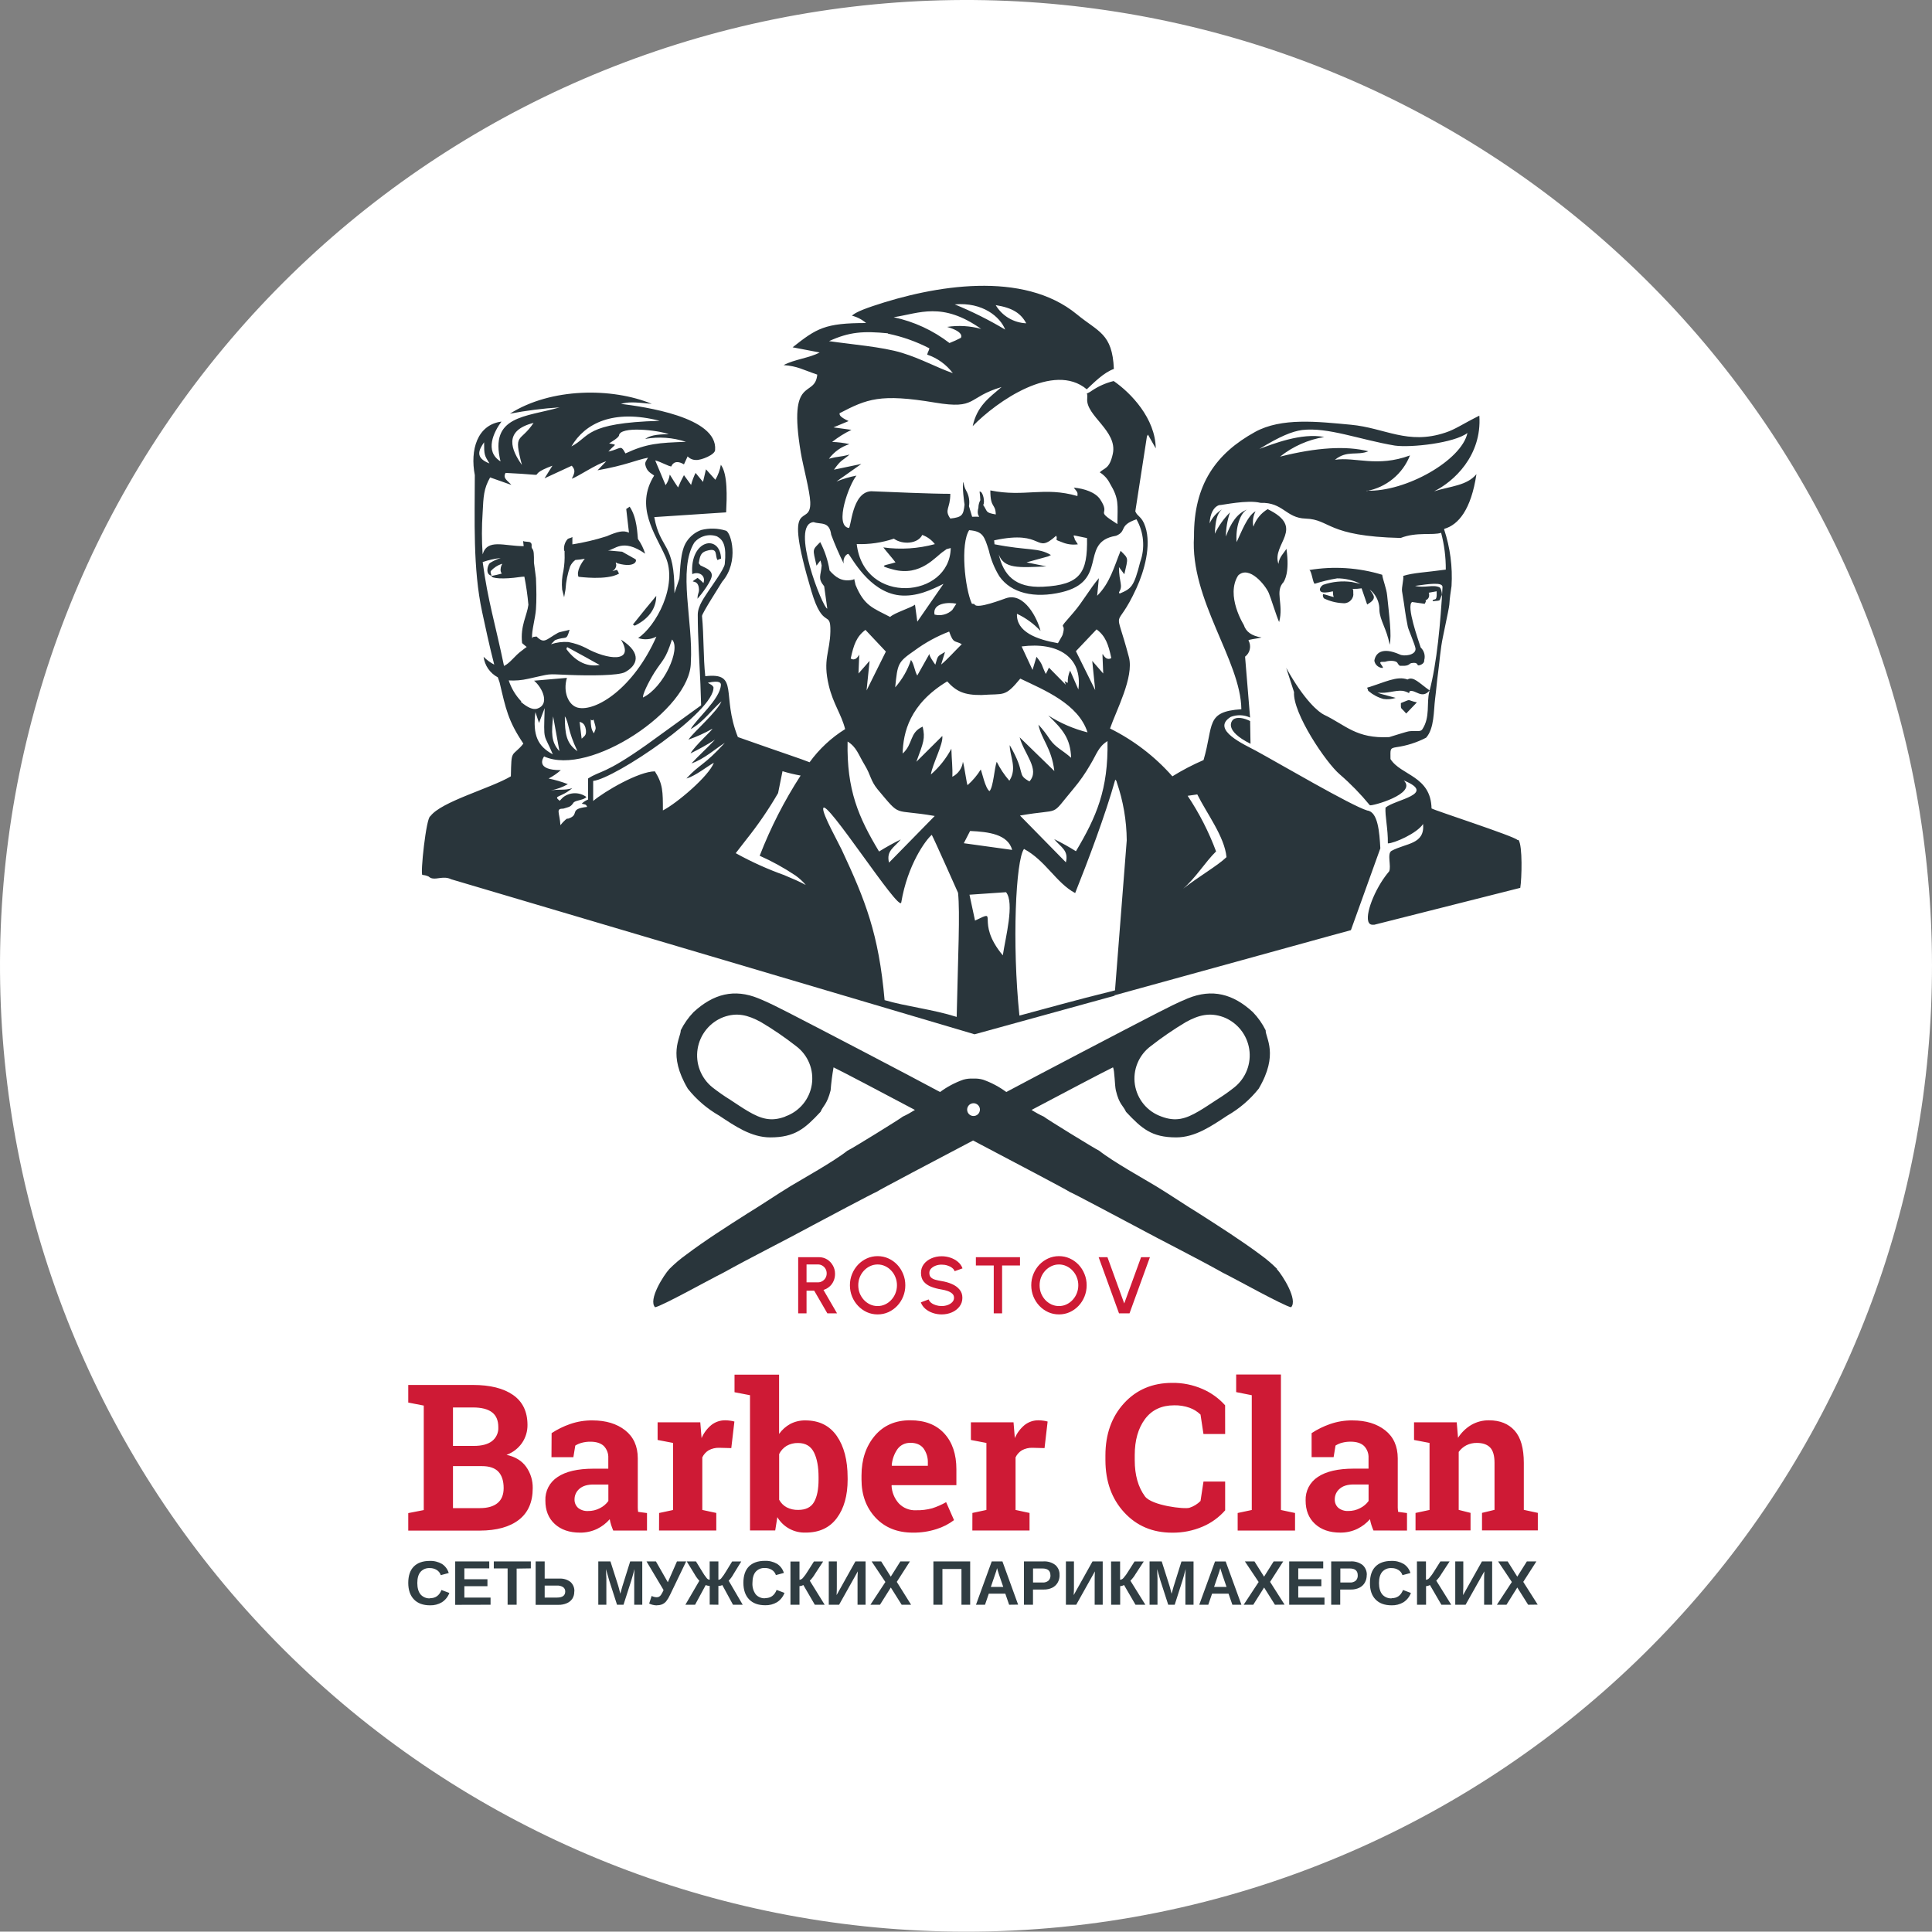 <?xml version="1.0" encoding="UTF-8"?> <svg xmlns="http://www.w3.org/2000/svg" viewBox="0 0 80 79.986" fill="none"><rect x="0" y="0" width="80" height="79.986" fill="#808080" stroke="none"/><path d="M39.95 79.986C30.035 79.974 20.477 76.279 13.132 69.62C5.786 62.961 1.176 53.812 0.196 43.946C-0.784 34.081 1.935 24.203 7.827 16.229C13.719 8.255 22.363 2.754 32.083 0.791C41.802 -1.171 51.904 0.546 60.429 5.609C68.954 10.672 75.294 18.721 78.219 28.193C81.145 37.666 80.447 47.887 76.262 56.874C72.076 65.862 64.701 72.975 55.568 76.833C50.627 78.924 45.315 79.996 39.95 79.986Z" fill="white"></path><path fill-rule="evenodd" clip-rule="evenodd" d="M28.934 23.324C28.989 22.964 29.041 22.852 29.339 22.787C29.728 22.701 29.6 22.98 29.704 23.183C29.704 23.207 29.843 23.116 29.858 23.136C29.822 22.092 28.553 22.335 28.665 23.774C28.926 23.645 29.242 23.826 29.127 24.144C29.055 24.063 28.973 23.991 28.882 23.93C28.446 24.223 28.882 23.915 28.937 24.34C28.968 24.557 28.885 24.533 28.882 24.794C29.041 24.614 29.488 24.037 29.474 23.813C29.462 23.588 29.201 23.515 29.005 23.413L28.934 23.324Z" fill="#29353B"></path><path fill-rule="evenodd" clip-rule="evenodd" d="M51.781 30.799C50.669 30.243 50.998 29.854 51.063 29.796C51.222 29.666 51.52 29.734 51.765 29.857L51.781 30.799Z" fill="#29353B"></path><path fill-rule="evenodd" clip-rule="evenodd" d="M58.595 24.549C58.584 24.576 58.578 24.606 58.58 24.635C58.58 24.687 58.6 24.736 58.635 24.774C58.614 24.767 58.594 24.759 58.575 24.75C58.532 24.718 58.479 24.703 58.426 24.708C58.452 24.583 58.554 24.643 58.59 24.544L58.595 24.549Z" fill="#29353B"></path><path fill-rule="evenodd" clip-rule="evenodd" d="M58.007 29.113C58.007 29.405 57.989 29.259 58.227 29.546L58.67 29.084C58.208 28.983 58.48 28.928 58.007 29.113Z" fill="#29353B"></path><path fill-rule="evenodd" clip-rule="evenodd" d="M59.182 28.578C58.78 28.298 58.522 27.985 58.282 28.137C57.845 27.974 57.352 28.251 56.595 28.481C56.675 28.541 56.611 28.567 56.673 28.619C56.852 28.771 57.062 28.882 57.289 28.943C57.458 28.966 57.631 28.951 57.793 28.898L57.159 28.726L57.038 28.674C57.42 28.737 57.772 28.57 58.083 28.606C58.175 28.623 58.263 28.654 58.344 28.7L58.373 28.622C58.602 28.533 58.882 28.982 59.206 28.578" fill="#29353B"></path><path fill-rule="evenodd" clip-rule="evenodd" d="M56.038 24.62C56.038 24.403 56.038 24.448 56.01 24.385C56.134 24.388 56.258 24.38 56.381 24.362L56.611 25.032C57.01 24.795 56.919 24.685 56.715 24.411C56.782 24.461 56.841 24.52 56.892 24.586C57.042 24.776 57.122 25.012 57.117 25.254C57.135 25.695 57.425 26.037 57.542 26.698C57.636 26.325 57.522 25.476 57.438 24.649C57.41 24.364 57.258 23.999 57.234 23.8C56.255 23.502 55.22 23.435 54.211 23.604C54.31 23.604 54.367 24.186 54.444 24.171C54.745 24.074 55.054 24 55.367 23.949C55.704 23.948 56.035 24.026 56.336 24.176L55.968 24.098C55.575 24.045 55.174 24.084 54.798 24.213C54.764 24.23 54.733 24.254 54.709 24.284C54.684 24.313 54.666 24.348 54.655 24.385C54.655 24.442 54.629 24.617 55.177 24.489H55.195C55.195 24.489 55.195 24.489 55.195 24.518C55.193 24.587 55.203 24.657 55.227 24.722C55.07 24.685 54.923 24.628 54.785 24.599C54.776 24.63 54.774 24.663 54.781 24.694C54.788 24.726 54.803 24.755 54.825 24.779C55.062 24.894 55.321 24.961 55.584 24.975C55.638 24.984 55.692 24.982 55.744 24.969C55.797 24.955 55.846 24.932 55.889 24.899C55.931 24.866 55.967 24.825 55.993 24.778C56.02 24.731 56.036 24.679 56.041 24.625" fill="#29353B"></path><path fill-rule="evenodd" clip-rule="evenodd" d="M56.593 20.331C56.992 20.258 57.366 20.084 57.679 19.826C57.992 19.569 58.235 19.236 58.384 18.858C57.021 19.362 56.126 18.911 55.277 19.039C55.779 18.629 56.194 18.879 56.661 18.686C55.734 18.451 54.51 18.529 53.005 18.908C53.535 18.485 54.164 18.206 54.833 18.096C53.896 17.908 52.692 18.389 52.147 18.59C52.998 18.067 53.499 17.864 53.917 17.806C54.982 17.678 56.3 18.206 57.76 18.451C58.431 18.543 60.214 18.347 60.763 17.929C60.528 19.054 58.214 20.38 56.585 20.318M50.786 35.493C50.41 35.853 49.663 36.276 48.992 36.798C49.502 36.364 49.904 35.696 50.355 35.255C50.054 34.444 49.658 33.672 49.178 32.953L49.577 32.895C49.964 33.678 50.705 34.642 50.786 35.487M45.65 27.105L45.682 27.888L45.227 27.366L45.35 28.575L44.551 26.964L45.407 26.061C45.781 26.34 45.896 26.687 46.016 27.246C46.016 27.246 45.836 27.4 45.663 27.084M44.548 35.245C44.258 35.063 43.958 34.897 43.65 34.746C43.932 35.088 44.259 35.211 44.136 35.707L42.235 33.77C44.026 33.456 43.431 33.871 44.452 32.658C44.712 32.349 44.943 32.018 45.144 31.668C45.42 31.212 45.478 30.924 45.859 30.687C45.896 32.691 45.402 33.819 44.554 35.245M41.794 32.326C41.587 32.088 41.412 31.825 41.272 31.543C41.175 31.804 41.133 32.587 40.974 32.759C40.799 32.65 40.663 31.976 40.611 31.864C40.462 32.105 40.279 32.322 40.066 32.509C40.037 32.527 39.93 31.702 39.872 31.543C39.856 31.674 39.808 31.8 39.731 31.909C39.655 32.017 39.553 32.105 39.434 32.164C39.452 31.783 39.405 31.459 39.394 31.003C39.179 31.407 38.892 31.769 38.546 32.07C38.606 31.645 39.068 30.807 39.019 30.475L37.945 31.543C38.245 30.721 38.316 30.585 38.206 30.089C37.65 30.334 37.818 30.809 37.376 31.203C37.4 30.337 37.656 29.162 39.222 28.215C39.596 28.63 39.922 28.786 40.645 28.779C41.587 28.71 41.601 28.883 42.248 28.1C43.248 28.578 44.651 29.144 45.032 30.326C44.456 30.181 43.906 29.944 43.405 29.624C44.024 30.222 44.324 30.587 44.353 31.378C43.987 31.052 43.721 30.966 43.47 30.613C43.331 30.397 43.173 30.194 42.998 30.005C43.128 30.627 43.543 30.968 43.658 31.927L42.222 30.53C42.4 31.212 43.078 31.856 42.627 32.357C42.071 32.047 42.517 32.075 41.81 30.854C41.81 31.311 42.123 31.799 41.81 32.305M39.909 34.916L40.17 34.409C40.925 34.443 41.736 34.54 41.911 35.193L39.909 34.916ZM41.525 39.56C40.337 38.137 41.431 37.607 40.374 38.119L40.144 37.048L41.658 36.944C42.019 37.388 41.632 38.831 41.525 39.554M39.614 42.108C38.624 41.794 37.525 41.677 36.629 41.413C36.389 38.672 35.831 37.278 34.854 35.187C34.713 34.884 34.053 33.712 34.087 33.475C34.157 32.981 37.248 37.813 37.319 37.37C37.58 35.803 38.334 34.777 38.583 34.569C38.674 34.73 39.671 36.968 39.671 36.97C39.757 37.824 39.671 39.531 39.614 42.108ZM34.35 23.615C34.283 23.208 34.153 22.814 33.964 22.448C33.627 22.79 33.65 22.709 33.81 23.422L33.971 23.207C33.995 23.276 34.012 23.346 34.024 23.416C33.984 23.868 33.854 23.939 34.128 24.278L34.256 25.202C34.076 25.202 32.69 21.701 33.69 21.62C33.99 21.725 34.342 21.571 34.418 22.142C34.571 22.551 34.745 22.951 34.94 23.341C34.877 23.067 35.097 22.91 35.133 22.941C35.254 23.048 35.974 24.508 37.24 24.651C37.956 24.727 38.59 24.411 39.068 24.176L37.984 25.742L37.888 25.038C37.729 25.165 37.013 25.385 36.859 25.547C36.144 25.173 35.786 25.092 35.426 24.218L35.371 23.975C35.352 23.994 35.327 24.005 35.3 24.009C34.852 24.1 34.596 23.902 34.34 23.612M37.016 22.307C37.379 22.568 38.013 22.518 38.188 22.15C38.395 22.225 38.577 22.357 38.711 22.531C38.016 22.719 37.29 22.766 36.577 22.667C36.718 22.852 36.94 23.1 37.081 23.286C36.629 23.43 36.311 23.403 36.99 23.584C38.128 23.884 38.745 23.035 39.078 22.824C39.272 22.698 39.078 22.774 39.368 22.693C39.329 24.782 35.776 25.087 35.475 22.529C35.995 22.547 36.514 22.472 37.008 22.307M39.601 24.998L39.431 25.259C39.334 25.35 39.217 25.415 39.088 25.448C38.96 25.481 38.825 25.481 38.697 25.448C38.603 24.97 39.267 24.925 39.601 24.998ZM35.548 27.888L35.58 27.105C35.407 27.421 35.233 27.267 35.227 27.267C35.347 26.708 35.462 26.361 35.836 26.082L36.682 26.98L35.883 28.59L36.008 27.366L35.548 27.888ZM36.402 35.263C35.546 33.84 35.055 32.71 35.097 30.705C35.475 30.942 35.533 31.227 35.81 31.686C36.058 32.094 36.042 32.316 36.332 32.676C37.353 33.89 36.916 33.475 38.705 33.788L36.812 35.72C36.692 35.224 37.019 35.101 37.3 34.759C36.993 34.91 36.693 35.077 36.402 35.258M38.731 27.525C38.666 27.434 38.47 27.16 38.486 27.076L37.982 27.972C37.875 27.802 37.846 27.478 37.721 27.327C37.582 27.745 37.36 28.132 37.068 28.462C37.167 27.465 37.178 27.418 37.872 26.935C38.312 26.611 38.793 26.347 39.303 26.152C39.483 26.674 39.543 26.51 39.825 26.674C39.538 26.956 39.215 27.319 38.971 27.517L39.131 26.995C38.797 27.194 38.844 27.142 38.731 27.517M44.214 28.274C44.214 28.274 44.11 28.246 44.084 28.186C44.095 28.242 44.111 28.299 44.131 28.353L43.434 27.645C43.395 27.735 43.351 27.822 43.303 27.907C43.105 27.494 43.193 27.541 42.919 27.196L42.755 27.739L42.303 26.768C43.794 26.573 44.836 27.202 44.653 28.551L44.311 27.768C44.239 27.926 44.206 28.099 44.214 28.272M40.136 21.954C40.705 21.999 40.763 22.216 40.946 22.795C41.032 23.174 41.18 23.537 41.384 23.868C41.867 24.557 42.825 24.792 43.966 24.521C45.87 24.066 44.749 22.557 46.055 22.218L46.219 22.184C46.682 21.986 46.303 21.761 47.058 21.503C47.21 21.77 47.303 22.066 47.329 22.372C47.355 22.678 47.316 22.986 47.212 23.275C46.951 24.304 46.846 24.374 46.358 24.581L46.334 24.526C46.52 24.236 46.334 24.132 46.334 23.482L46.556 23.779C46.718 23.072 46.739 23.147 46.402 22.808C46.126 23.484 45.966 24.134 45.431 24.669L45.502 23.941C45.12 24.39 44.836 24.917 44.457 25.356C43.674 26.254 44.196 25.646 43.998 26.291C43.998 26.309 43.838 26.573 43.807 26.633C42.922 26.479 42.076 26.163 42.11 25.416C42.478 25.588 42.809 25.829 43.086 26.126C42.959 25.604 42.413 24.521 41.663 24.769C41.528 24.813 40.452 25.233 40.358 25.03C40.337 24.993 40.28 25.011 40.243 24.998C39.953 24.367 39.757 22.516 40.136 21.944M43.736 22.184C43.825 22.38 43.587 22.312 43.998 22.461C44.199 22.542 44.417 22.569 44.632 22.539L44.502 22.338C44.502 22.338 44.502 22.289 44.489 22.281C44.441 22.119 44.35 22.153 45.011 22.281C45.037 23.709 44.749 24.22 43.183 24.296C42.024 24.351 41.554 23.8 41.355 22.957C41.575 23.552 42.16 23.508 43.329 23.453L42.507 23.286L43.4 23.04L43.517 22.983C42.995 22.665 42.575 22.811 41.18 22.537C41.18 22.482 41.167 22.427 41.165 22.375C43.287 21.913 42.822 22.999 43.736 22.182M32.489 36.242C31.79 35.993 31.113 35.688 30.465 35.328L30.896 34.772C31.384 34.162 31.827 33.516 32.219 32.84L32.402 31.934C32.648 32.009 32.898 32.069 33.152 32.114C32.474 33.16 31.907 34.273 31.457 35.435C31.972 35.664 32.467 35.937 32.935 36.25C33.095 36.363 33.24 36.496 33.366 36.646C33.105 36.503 32.794 36.37 32.489 36.244M28.436 32.234C28.828 32.109 29.248 31.757 29.559 31.584C29.353 32.138 28.026 33.263 27.449 33.558C27.449 32.775 27.449 32.465 27.118 31.94C26.452 31.94 25.029 32.77 24.562 33.167C24.562 32.861 24.562 32.66 24.562 32.337C25.457 32.242 29.614 29.447 29.543 28.455C29.488 28.345 29.387 28.332 29.311 28.27C29.82 28.16 29.854 28.285 29.851 28.366C29.812 28.956 28.849 29.752 28.598 30.193C29.105 29.919 29.507 29.352 29.875 29.042C29.7 29.47 28.698 30.334 28.507 30.627C28.849 30.506 29.18 30.356 29.496 30.178C29.538 30.193 28.76 30.89 28.593 31.196C28.941 31.026 29.279 30.837 29.606 30.629C29.329 30.927 28.909 31.313 28.632 31.611C29.154 31.436 29.64 30.992 30.013 30.76C29.154 31.702 28.969 31.639 28.431 32.227M24.35 33.109C24.252 33.146 24.163 33.204 24.089 33.279C24.235 33.315 24.267 33.297 24.311 33.412C23.528 33.498 24.024 33.725 23.546 33.892C23.405 33.944 23.616 33.806 23.418 33.942C23.34 34.01 23.269 34.086 23.206 34.169C23.173 33.632 22.995 33.483 23.332 33.483C23.572 33.401 23.616 33.435 23.76 33.221C23.88 33.127 24.18 33.13 24.282 33.002C24.145 32.901 23.978 32.846 23.807 32.846C23.636 32.846 23.469 32.901 23.332 33.002C23.303 33.02 23.204 33.13 23.175 33.159C22.888 32.926 23.204 33.054 23.697 32.636C23.374 32.741 23.175 32.666 22.807 32.73C23.056 32.683 23.295 32.595 23.514 32.47C23.255 32.37 22.988 32.292 22.716 32.237C22.898 32.143 23.068 32.026 23.222 31.89C22.154 31.89 22.486 31.384 22.53 31.323C24.41 32.18 28.601 29.381 28.606 27.431C28.708 25.74 28.06 23.589 28.747 22.471C28.858 22.336 29.008 22.239 29.177 22.192C29.346 22.145 29.525 22.152 29.689 22.21C29.951 22.356 30.089 22.597 30.011 23.354C29.992 23.557 29.46 24.283 29.348 24.455C29.183 24.716 28.893 25.077 28.893 25.455C28.893 26.39 28.963 27.384 29.003 28.327L29.032 29.206L26.765 30.846C25.008 32.086 24.888 31.89 24.35 32.237V33.109ZM22.17 29.486L22.319 29.935L22.554 29.321C22.507 30.775 22.512 30.321 22.89 31.235C22.272 30.901 22.05 30.452 22.17 29.486ZM23.165 31.105C22.807 30.718 22.836 30.321 22.904 29.663L23.165 31.105ZM23.911 31.105C23.447 30.786 23.389 30.379 23.389 29.661C23.569 29.938 23.494 30.235 23.911 31.105ZM24.084 30.582L24 29.888C24.037 29.916 24.217 29.904 24.261 30.227C24.285 30.462 24.193 30.475 24.092 30.582M24.595 30.368C24.537 30.291 24.499 30.202 24.483 30.107C24.466 30.004 24.459 29.899 24.462 29.794C24.595 29.924 24.533 29.601 24.645 30.034C24.692 30.209 24.645 30.201 24.595 30.363M23.475 26.789L24.235 27.204C24.441 27.314 24.65 27.442 24.833 27.533C24.361 27.627 23.867 27.434 23.46 26.886C23.439 26.857 23.496 26.82 23.475 26.789ZM21.588 29.047C21.351 28.799 21.172 28.501 21.065 28.175C21.334 28.191 21.604 28.168 21.867 28.108C22.911 27.886 22.528 27.907 23.577 27.948C24.408 27.98 25.611 27.98 25.883 27.831C26.368 27.57 26.627 27.061 25.713 26.484C26.311 27.473 25.128 27.319 24.251 26.826C24.024 26.711 23.783 26.631 23.533 26.585C23.29 26.568 23.046 26.599 22.815 26.677L22.979 26.51C23.454 26.314 23.444 26.575 23.585 26.076C23.501 26.11 23.157 26.165 23.099 26.207C22.595 26.491 22.538 26.674 22.217 26.356C22.078 26.379 22.073 26.356 22.032 26.429C22.008 26.123 22.167 25.604 22.193 25.226C22.219 24.847 22.214 24.442 22.193 23.939C22.193 23.939 22.152 23.597 22.11 23.299C22.11 22.949 22.11 22.803 22.039 22.719C21.969 22.636 22.068 22.534 21.958 22.458C21.911 22.422 21.723 22.443 21.661 22.401L21.684 22.615C20.872 22.615 20.183 22.294 19.985 22.954C19.945 22.38 19.945 21.803 19.985 21.229C20.018 20.56 20.029 20.237 20.295 19.769L21.175 20.08C21.013 19.89 20.807 19.806 20.935 19.582C23.099 19.683 21.546 19.772 22.875 19.284L22.548 19.806L23.676 19.284C23.817 19.456 23.823 19.545 23.676 19.824C24.005 19.696 24.648 19.24 25.102 19.101L24.744 19.474C25.938 19.26 26.311 19.054 26.833 18.952C26.734 19.135 26.666 19.148 26.768 19.386C26.846 19.568 27.045 19.647 27.086 19.694C26.282 20.981 27.131 22.095 27.554 23.046C28.091 24.252 27.141 25.951 26.423 26.419C26.547 26.462 26.677 26.479 26.808 26.468C26.938 26.459 27.065 26.422 27.18 26.361C26.23 28.509 24.671 29.478 23.927 29.303C23.546 29.212 23.298 28.656 23.475 28.069L22.115 28.186C22.473 28.486 22.776 29.178 22.24 29.345C22.076 29.397 21.846 29.303 21.564 29.058M19.998 23.27C20.236 23.188 20.483 23.133 20.734 23.106C20.574 23.156 20.421 23.227 20.28 23.317C20.178 23.43 20.094 23.795 20.358 23.839C20.358 23.839 20.29 23.691 20.324 23.644C20.445 23.51 20.598 23.41 20.768 23.351H20.797C20.759 23.412 20.736 23.481 20.731 23.552C20.724 23.587 20.725 23.622 20.733 23.656C20.741 23.691 20.757 23.723 20.778 23.751C20.637 23.787 20.494 23.824 20.35 23.85C20.35 23.954 20.854 23.993 21.52 23.894C21.584 23.884 21.648 23.879 21.713 23.878C21.789 24.263 21.845 24.652 21.88 25.043C21.823 25.489 21.538 25.917 21.619 26.63C21.689 26.69 21.75 26.745 21.81 26.789C21.75 26.831 21.684 26.878 21.611 26.938C21.311 27.152 21.123 27.46 20.87 27.575C20.507 25.821 20.199 24.878 19.987 23.273M20.045 18.313C20.045 18.835 20.06 18.858 20.267 19.19C19.65 18.95 19.833 18.626 20.045 18.313ZM22.094 17.511C21.525 18.36 21.253 17.885 21.611 19.253C21.191 18.657 20.81 17.835 22.094 17.511ZM27.316 17.425C24.183 17.514 24.444 18.083 23.661 18.485C24.222 17.524 25.397 16.932 27.316 17.425ZM28.405 18.295C27.279 18.334 26.776 18.365 25.898 18.775C25.692 18.389 25.718 18.584 25.193 18.699C25.468 18.365 25.609 18.438 25.222 18.36C25.316 18.297 25.587 18.143 25.63 18.041C25.656 17.626 27.269 17.812 27.692 17.981C27.141 17.981 26.909 18.044 26.715 18.174C27.28 18.074 27.86 18.115 28.405 18.295ZM26.627 28.893C26.588 28.786 26.836 28.27 27.097 27.849C27.457 27.288 27.554 27.327 27.825 26.481C28.212 26.86 27.478 28.471 26.627 28.88M36.765 13.815C37.363 13.938 37.941 14.143 38.483 14.423C38.465 14.533 38.431 14.53 38.392 14.684C38.816 14.827 39.186 15.094 39.455 15.452C38.726 15.191 38.162 14.862 37.35 14.611C36.538 14.361 35.235 14.259 34.329 14.126C35.17 13.739 35.752 13.703 36.765 13.802M40.627 13.619C40.169 13.493 39.689 13.465 39.219 13.536C39.938 13.747 39.802 13.969 39.786 13.99C39.634 14.07 39.477 14.142 39.316 14.204C38.635 13.68 37.846 13.315 37.005 13.136C38.078 12.972 39.008 12.478 40.627 13.619ZM41.622 13.648C40.953 13.248 40.254 12.899 39.533 12.604C40.692 12.502 41.42 13.126 41.622 13.648ZM42.494 13.387C42.237 13.376 41.987 13.302 41.767 13.171C41.546 13.04 41.361 12.855 41.23 12.635C41.932 12.745 42.274 12.977 42.494 13.387ZM62.831 34.78C62.715 34.629 59.402 33.558 59.277 33.475C59.248 32.123 58.003 32.114 57.577 31.43C57.577 31.034 57.538 30.982 57.815 30.94C58.247 30.88 58.665 30.747 59.053 30.546C59.397 30.159 59.363 29.418 59.423 28.951C59.483 28.483 59.491 28.267 59.551 27.831C59.611 27.395 59.642 26.872 59.752 26.356C60.167 24.374 59.917 25.507 60.105 24.267C60.153 23.472 60.048 22.674 59.797 21.918L59.81 21.897C60.384 21.73 60.914 21.114 61.136 19.634C60.745 20.109 60.076 20.127 59.382 20.344C60.183 19.952 61.371 18.877 61.256 17.211C60.523 17.579 60.269 17.775 59.852 17.913C58.285 18.436 57.358 17.72 55.935 17.587C54.562 17.459 53.063 17.284 51.971 17.885C50.355 18.775 49.428 20.059 49.441 22.216C49.269 24.839 51.379 27.348 51.402 29.368C49.906 29.465 50.264 30.016 49.836 31.473C49.39 31.665 48.959 31.89 48.546 32.146C47.822 31.325 46.944 30.652 45.964 30.165C46.225 29.407 46.959 28.04 46.747 27.215C46.131 24.883 46.17 26.303 47.063 24.343C47.376 23.657 47.684 22.594 47.426 21.811C47.282 21.372 47.097 21.396 47.011 21.174L47.491 18.075C47.502 18.047 47.517 18.02 47.533 17.994L47.857 18.566C47.841 17.331 46.838 16.277 46.115 15.778C45.794 15.856 45.489 15.99 45.215 16.175C44.88 16.41 45.053 16.141 45.019 16.506C44.953 17.219 46.29 17.843 46.078 18.798C45.94 19.427 45.729 19.367 45.538 19.558C45.72 19.67 45.866 19.831 45.961 20.023C46.347 20.665 46.274 20.884 46.269 21.701C45.256 21.056 46.037 21.401 45.554 20.675C45.363 20.388 44.898 20.229 44.462 20.192C44.619 20.391 44.629 20.378 44.614 20.54C43.217 20.138 42.444 20.597 41.008 20.307C41.008 21.072 41.222 20.829 41.233 21.302C40.786 21.224 40.906 21.192 40.711 20.908C40.794 20.814 40.711 20.336 40.562 20.354C40.579 20.473 40.589 20.592 40.593 20.712C40.541 20.807 40.514 20.914 40.514 21.023C40.382 21.503 40.802 21.375 40.254 21.398L40.123 20.96C40.16 20.741 40.12 20.516 40.011 20.323C39.947 20.211 39.908 20.086 39.896 19.957C39.823 20.07 39.935 20.892 39.94 20.895C39.891 21.328 39.846 21.417 39.35 21.472C39.089 21.09 39.35 21.077 39.35 20.448C38.567 20.448 36.901 20.375 36.068 20.341C35.264 20.386 35.248 21.881 35.144 21.863C34.533 21.753 35.162 20.051 35.465 19.694C35.181 19.747 34.903 19.83 34.635 19.939L35.666 19.211L34.533 19.448C34.838 19.018 34.856 19.101 35.178 18.822C34.729 18.942 34.76 18.879 34.324 18.997C34.536 18.71 34.833 18.498 35.172 18.391C34.938 18.337 34.698 18.307 34.457 18.3C34.704 18.104 34.972 17.936 35.256 17.799L34.512 17.697L35.139 17.436C34.742 17.248 34.768 17.175 34.763 17.112C35.901 16.519 36.444 16.29 38.718 16.671C40.468 16.963 40.024 16.457 41.473 16.026C40.951 16.475 40.46 16.809 40.277 17.645C41.282 16.613 43.637 14.974 45 16.12C45.285 15.859 45.692 15.431 46.123 15.277C46.06 13.797 45.475 13.747 44.588 13.013C42.363 11.186 38.682 11.818 36.147 12.672C35.489 12.893 35.363 13 35.275 13.071C35.492 13.125 35.693 13.229 35.862 13.376C34.157 13.376 33.818 13.593 32.82 14.381L33.94 14.595C33.52 14.825 32.896 14.877 32.449 15.118C33.029 15.162 33.233 15.306 33.841 15.512C33.747 16.522 32.611 15.465 33.16 18.746C33.251 19.289 33.535 20.333 33.551 20.79C33.593 21.949 32.358 20.32 33.601 24.489C34.087 26.123 34.402 25.218 34.384 26.149C34.366 27.014 34.06 27.301 34.319 28.387C34.499 29.146 34.841 29.575 34.995 30.191C34.42 30.549 33.92 31.015 33.523 31.564C33.206 31.433 32.405 31.175 30.554 30.52C29.854 28.77 30.632 27.838 29.204 28C29.118 27.217 29.149 26.343 29.068 25.505C29.086 25.369 29.794 24.273 29.904 24.087C30.627 23.249 30.264 22.022 30.055 21.973C29.723 21.87 29.369 21.861 29.032 21.947C28.787 22.037 28.577 22.204 28.434 22.422C28.157 22.824 28.172 23.62 28.131 23.962L27.927 24.565C27.943 22.419 27.342 22.8 27.092 21.412L30.068 21.216C30.097 20.607 30.141 19.634 29.849 19.245C29.811 19.464 29.734 19.674 29.622 19.866L29.233 19.433L29.11 19.955L28.802 19.582C28.723 19.741 28.661 19.908 28.616 20.08L28.321 19.675C28.23 19.84 28.149 20.01 28.078 20.185C27.838 19.84 27.731 19.623 27.731 19.662C27.709 19.816 27.651 19.963 27.561 20.091L27.131 19.065C27.355 19.117 27.713 19.326 27.799 19.313C27.799 19.313 27.901 18.976 28.321 19.229L28.473 18.898C28.518 18.946 28.573 18.985 28.634 19.01C28.695 19.036 28.762 19.048 28.828 19.046C29.023 19.062 29.611 18.832 29.611 18.631C29.724 17.261 26.64 16.84 25.71 16.723C26.018 16.645 26.186 16.64 26.99 16.723C25.337 16.042 22.812 16.052 21.115 17.13C21.795 16.999 22.482 16.912 23.173 16.869C21.76 17.274 20.259 17.209 20.726 19.106C20.05 18.689 20.449 17.877 20.765 17.457C19.757 17.59 19.46 18.634 19.661 19.675C19.661 21.487 19.575 23.542 19.966 25.348C20.078 25.87 20.277 26.802 20.465 27.52C20.302 27.436 20.153 27.326 20.024 27.196C20.047 27.375 20.113 27.546 20.215 27.694C20.318 27.841 20.455 27.963 20.614 28.047C20.64 28.126 20.663 28.196 20.687 28.256C20.948 29.366 21.037 29.843 21.671 30.791C21.473 31.052 21.3 31.13 21.235 31.256C21.17 31.381 21.167 31.556 21.154 32.146C20.314 32.645 18.269 33.19 17.82 33.798C17.648 33.827 17.394 36.224 17.491 36.229C17.582 36.235 17.67 36.258 17.752 36.297C17.93 36.464 18.172 36.325 18.452 36.346C18.533 36.352 18.612 36.373 18.684 36.409L40.355 42.828L46.154 41.23L46.17 41.009C44.413 41.442 43.201 41.792 42.212 42.053C41.901 39.061 42.06 35.61 42.402 35.153C43.306 35.641 43.731 36.558 44.52 36.98C45.042 35.675 45.773 33.741 46.181 32.282C46.206 32.316 46.235 32.328 46.243 32.391C46.51 33.165 46.649 33.977 46.656 34.795L46.154 41.212L55.154 38.73L55.938 38.516L57.157 35.127C57.12 34.462 57.06 33.613 56.614 33.561C55.964 33.37 52.898 31.572 52.008 31.089C51.559 30.843 50.107 30.214 50.964 29.684C51.092 29.635 51.229 29.612 51.366 29.617C51.504 29.622 51.638 29.654 51.763 29.713L51.556 27.191C51.657 27.115 51.727 27.005 51.752 26.882C51.779 26.759 51.759 26.631 51.697 26.52C51.684 26.481 51.959 26.46 52.24 26.398C51.823 26.33 51.593 26.16 51.502 25.875C51.502 25.875 50.739 24.664 51.269 23.829C51.726 23.39 52.405 24.241 52.538 24.557C52.619 24.743 52.849 25.5 52.966 25.758C53.165 25.006 52.773 24.497 53.152 24.1C53.175 24.046 53.413 23.738 53.269 22.725C53.175 22.886 52.959 23.077 52.938 23.351C52.64 22.521 54.094 21.86 52.491 21.083C52.215 21.247 52.006 21.504 51.901 21.808C51.855 21.592 51.887 21.367 51.99 21.171C51.653 21.349 51.392 22.059 51.206 22.448C51.154 21.847 51.353 21.242 51.64 21.098C51.23 21.257 50.961 21.657 50.763 22.216C50.764 21.875 50.821 21.537 50.932 21.216C50.675 21.474 50.462 21.773 50.303 22.101C50.329 21.579 50.384 21.265 50.608 21.09C50.378 21.226 50.195 21.43 50.087 21.675C50.107 21.258 50.261 20.991 50.473 20.918C50.617 20.918 51.656 20.683 52.196 20.822C53.136 20.793 53.24 21.448 54.06 21.474C55.105 21.508 54.911 22.205 57.998 22.276C58.658 22.015 59.334 22.179 59.674 22.062C59.805 22.559 59.87 23.072 59.867 23.586C59.019 23.704 58.523 23.714 58.105 23.847C58.131 23.985 58.032 24.327 58.055 24.479C58.196 25.325 58.167 25.319 58.293 25.944C58.293 26.009 58.601 26.713 58.614 26.857C58.635 27.136 58.123 27.191 57.953 27.097C57.225 26.776 56.956 27.048 56.909 27.358C56.922 27.438 56.961 27.51 57.02 27.564C57.08 27.619 57.155 27.652 57.235 27.659C57.329 27.659 57.157 27.505 57.154 27.442C57.152 27.379 57.303 27.426 57.395 27.392C57.486 27.358 57.82 27.329 57.875 27.468C57.896 27.509 57.927 27.543 57.964 27.57H58.151C58.368 27.554 58.345 27.478 58.447 27.457C58.742 27.405 58.656 27.562 58.747 27.552C58.768 27.552 58.992 27.499 58.974 27.335C59 27.243 59 27.145 58.974 27.053C58.948 26.961 58.898 26.878 58.828 26.812C58.739 26.526 58.214 25.077 58.473 24.928L58.995 25.003C59.063 24.87 59.047 24.891 59.024 24.857C59.07 24.844 59.111 24.816 59.139 24.776C59.167 24.737 59.181 24.689 59.178 24.641C59.178 24.555 59.178 24.573 59.157 24.544L59.489 24.484C59.504 24.745 59.46 24.803 59.436 24.813C59.413 24.823 59.275 24.839 59.337 24.894C59.721 24.86 59.567 24.894 59.708 24.633C59.708 24.526 59.671 24.354 59.606 24.32C59.345 24.192 58.982 24.361 58.596 24.26C59.167 24.181 59.752 24.09 59.731 24.317C59.65 25.763 59.504 27.45 59.185 28.642C59.063 29.11 59.23 29.687 58.898 30.196C58.818 30.319 58.669 30.248 58.376 30.277C58.28 30.277 57.617 30.499 57.525 30.522C56.157 30.593 55.726 30.026 54.825 29.596C54.614 29.496 54.013 29.016 53.259 27.653L53.583 28.658C53.523 29.53 54.909 31.587 55.48 32.068C55.93 32.456 56.344 32.882 56.721 33.342C56.765 33.399 58.705 32.874 58.126 32.316C59.515 32.887 57.779 33.099 57.371 33.441C57.345 33.785 57.478 34.326 57.468 34.923C57.729 34.923 58.682 34.503 58.927 34.119C59.005 34.971 58.227 34.903 57.622 35.231C57.421 35.341 57.622 35.876 57.52 36.083C57.397 36.228 57.285 36.383 57.185 36.544C56.687 37.349 56.428 38.32 56.852 38.291C56.87 38.293 56.89 38.293 56.909 38.291L62.951 36.764C63.014 36.385 63.05 35.017 62.88 34.785" fill="#29353B"></path><path fill-rule="evenodd" clip-rule="evenodd" d="M24.315 23.667L24.537 23.145L24.684 23.176C24.622 23.276 24.594 23.393 24.603 23.51C24.603 23.654 24.652 23.654 24.72 23.701L24.315 23.667Z" fill="#29353B"></path><path fill-rule="evenodd" clip-rule="evenodd" d="M21.682 23.373C21.682 23.427 21.682 23.49 21.7 23.563H21.648V23.542C21.648 23.484 21.632 23.427 21.601 23.378H21.676" fill="#29353B"></path><path fill-rule="evenodd" clip-rule="evenodd" d="M27.174 24.667C27.174 25.147 26.913 25.599 26.292 25.904C26.26 25.92 26.234 25.854 26.2 25.87L26.741 25.197C26.887 25.011 27.052 24.831 27.174 24.674" fill="#29353B"></path><path fill-rule="evenodd" clip-rule="evenodd" d="M23.362 22.813C23.347 22.726 23.352 22.637 23.377 22.552C23.401 22.467 23.444 22.389 23.503 22.323C23.54 22.286 23.649 22.278 23.701 22.236V22.542C24.179 22.466 24.65 22.355 25.111 22.208C25.571 22.014 25.803 21.947 26.044 22.056L25.931 21.077L26.072 20.981C26.386 21.435 26.391 22.135 26.414 22.317C26.547 22.503 26.648 22.71 26.715 22.928C25.761 22.26 25.451 22.782 25.169 22.792L25.761 22.845L26.307 23.153C26.386 23.197 26.323 23.487 25.722 23.364C25.44 23.307 25.571 23.294 25.498 23.294C25.498 23.322 25.498 23.294 25.518 23.385C25.519 23.439 25.504 23.493 25.476 23.539C25.447 23.585 25.406 23.622 25.357 23.646C25.404 23.646 25.49 23.604 25.534 23.599C25.578 23.594 25.615 23.753 25.639 23.75C25.116 24.048 23.988 23.881 23.955 23.884C23.858 23.659 24.077 23.301 24.216 23.137C24.086 23.162 23.955 23.178 23.824 23.187C23.733 23.255 23.659 23.345 23.61 23.448C23.501 23.756 23.436 24.079 23.417 24.406L23.359 24.732L23.278 24.413C23.252 24.151 23.27 23.887 23.331 23.63C23.371 23.396 23.387 23.158 23.378 22.92C23.378 22.876 23.378 22.839 23.378 22.805" fill="#29353B"></path><path fill-rule="evenodd" clip-rule="evenodd" d="M40.312 46.211C40.259 46.211 40.207 46.196 40.163 46.166C40.12 46.136 40.086 46.094 40.066 46.045C40.047 45.996 40.042 45.942 40.054 45.89C40.065 45.839 40.092 45.792 40.13 45.755C40.168 45.719 40.217 45.695 40.269 45.686C40.321 45.678 40.374 45.684 40.422 45.707C40.471 45.729 40.511 45.765 40.538 45.81C40.566 45.855 40.579 45.907 40.576 45.96C40.572 46.028 40.543 46.092 40.494 46.139C40.445 46.185 40.38 46.211 40.312 46.211ZM32.523 46.233C31.938 46.455 31.526 46.338 30.973 46.013C30.724 45.868 30.479 45.696 30.233 45.537C29.979 45.38 29.735 45.209 29.5 45.025C29.267 44.837 29.088 44.593 28.98 44.314C28.872 44.036 28.84 43.734 28.886 43.439C28.932 43.144 29.055 42.867 29.243 42.634C29.43 42.402 29.676 42.223 29.955 42.117C30.518 41.913 30.97 42.029 31.505 42.32C32.013 42.621 32.502 42.955 32.967 43.319C33.208 43.5 33.397 43.743 33.511 44.023C33.625 44.303 33.661 44.608 33.616 44.906C33.57 45.205 33.444 45.486 33.252 45.718C33.059 45.95 32.807 46.127 32.523 46.227M47.649 43.319C48.113 42.956 48.601 42.622 49.108 42.32C49.637 42.029 50.094 41.913 50.66 42.117C50.939 42.224 51.184 42.403 51.372 42.635C51.559 42.867 51.682 43.145 51.728 43.44C51.774 43.734 51.741 44.036 51.633 44.315C51.525 44.593 51.345 44.838 51.112 45.025C50.88 45.209 50.636 45.381 50.383 45.537C50.134 45.696 49.891 45.868 49.639 46.013C49.087 46.338 48.677 46.455 48.09 46.233C47.804 46.132 47.551 45.956 47.358 45.723C47.165 45.489 47.039 45.208 46.993 44.908C46.948 44.609 46.985 44.303 47.101 44.023C47.216 43.743 47.406 43.5 47.649 43.319ZM52.884 52.545C52.669 52.33 52.438 52.133 52.191 51.956C51.398 51.364 50.478 50.779 49.645 50.245C49.045 49.878 48.476 49.487 47.868 49.117C47.405 48.836 46.075 48.096 45.515 47.649C45.349 47.575 43.273 46.296 43.223 46.238C43.047 46.157 42.878 46.064 42.715 45.96C43.87 45.349 45.65 44.408 46.086 44.197C46.157 44.324 46.155 44.934 46.205 45.151C46.345 45.741 46.512 45.78 46.626 46.039C47.276 46.73 47.683 47.097 48.704 47.097C49.497 47.097 50.176 46.618 50.819 46.196C51.319 45.909 51.761 45.531 52.12 45.08C52.963 43.65 52.4 42.981 52.408 42.661C52.271 42.385 52.093 42.132 51.879 41.91C51.057 41.152 50.192 40.929 49.182 41.342C48.754 41.517 48.344 41.728 47.924 41.942C46.657 42.592 42.9 44.559 41.668 45.218C41.374 45 41.05 44.828 40.706 44.707C40.574 44.669 40.435 44.654 40.298 44.662C40.16 44.654 40.022 44.669 39.889 44.707C39.544 44.828 39.22 45 38.926 45.218C37.705 44.559 33.937 42.592 32.67 41.942C32.25 41.728 31.843 41.517 31.412 41.342C30.404 40.929 29.54 41.152 28.718 41.91C28.504 42.132 28.326 42.386 28.189 42.661C28.189 42.981 27.634 43.65 28.48 45.08C28.838 45.531 29.28 45.91 29.78 46.196C30.418 46.618 31.102 47.097 31.896 47.097C32.911 47.097 33.326 46.737 33.977 46.039C34.09 45.775 34.241 45.741 34.394 45.151C34.419 44.831 34.459 44.513 34.516 44.197C34.952 44.408 36.732 45.349 37.885 45.96C37.722 46.064 37.554 46.157 37.38 46.238C37.327 46.296 35.264 47.575 35.087 47.649C34.527 48.096 33.194 48.836 32.731 49.117C32.126 49.487 31.555 49.878 30.954 50.245C30.122 50.774 29.196 51.364 28.411 51.956C28.164 52.132 27.932 52.33 27.718 52.545C27.475 52.809 26.83 53.827 27.126 54.131C27.441 54.068 29.456 52.942 29.936 52.709C31.158 52.03 32.414 51.411 33.638 50.745C33.929 50.589 36.237 49.362 36.282 49.36C36.428 49.259 38.704 48.062 40.293 47.226C41.88 48.062 44.158 49.259 44.304 49.36C44.346 49.36 46.654 50.589 46.948 50.745C48.18 51.411 49.434 52.03 50.65 52.709C51.128 52.942 53.145 54.068 53.46 54.131C53.754 53.83 53.111 52.809 52.868 52.545" fill="#29353B"></path><path d="M33.051 54.383V52.057H33.907C34.033 52.057 34.147 52.088 34.248 52.15C34.348 52.212 34.428 52.295 34.487 52.401C34.547 52.505 34.577 52.621 34.577 52.75C34.577 52.858 34.556 52.958 34.515 53.047C34.475 53.137 34.419 53.214 34.346 53.276C34.273 53.34 34.191 53.385 34.098 53.413L34.66 54.383H34.259L33.714 53.444H33.397V54.383H33.051ZM33.397 53.099H33.87C33.937 53.099 33.997 53.082 34.051 53.049C34.107 53.016 34.151 52.971 34.183 52.916C34.215 52.861 34.231 52.798 34.231 52.728C34.231 52.658 34.215 52.596 34.183 52.541C34.151 52.484 34.107 52.44 34.051 52.407C33.997 52.374 33.937 52.358 33.87 52.358H33.397V53.099ZM36.34 54.427C36.182 54.427 36.035 54.396 35.896 54.334C35.758 54.27 35.636 54.184 35.531 54.073C35.425 53.962 35.343 53.834 35.283 53.689C35.223 53.542 35.193 53.386 35.193 53.22C35.193 53.054 35.223 52.898 35.283 52.753C35.343 52.607 35.425 52.478 35.531 52.367C35.636 52.257 35.758 52.17 35.896 52.108C36.035 52.045 36.182 52.014 36.34 52.014C36.498 52.014 36.647 52.045 36.785 52.108C36.924 52.17 37.046 52.257 37.151 52.367C37.256 52.478 37.338 52.607 37.397 52.753C37.457 52.898 37.487 53.054 37.487 53.22C37.487 53.386 37.457 53.542 37.397 53.689C37.338 53.834 37.256 53.962 37.151 54.073C37.046 54.184 36.924 54.27 36.785 54.334C36.647 54.396 36.498 54.427 36.34 54.427ZM36.34 54.081C36.451 54.081 36.554 54.059 36.651 54.013C36.747 53.968 36.832 53.906 36.905 53.827C36.979 53.747 37.037 53.656 37.078 53.553C37.12 53.448 37.141 53.337 37.141 53.22C37.141 53.103 37.12 52.992 37.078 52.888C37.037 52.783 36.979 52.692 36.905 52.614C36.832 52.534 36.747 52.472 36.651 52.428C36.554 52.382 36.451 52.359 36.34 52.359C36.229 52.359 36.126 52.382 36.029 52.428C35.933 52.473 35.847 52.535 35.773 52.615C35.7 52.694 35.642 52.785 35.6 52.889C35.559 52.992 35.539 53.103 35.539 53.22C35.539 53.339 35.559 53.45 35.6 53.554C35.642 53.657 35.7 53.748 35.773 53.828C35.847 53.907 35.933 53.969 36.029 54.014C36.126 54.059 36.229 54.081 36.34 54.081ZM38.992 54.427C38.865 54.427 38.742 54.407 38.625 54.367C38.508 54.327 38.405 54.27 38.318 54.196C38.23 54.12 38.167 54.031 38.13 53.928L38.454 53.807C38.472 53.86 38.509 53.908 38.562 53.95C38.616 53.991 38.681 54.023 38.755 54.046C38.83 54.069 38.909 54.081 38.992 54.081C39.081 54.081 39.164 54.066 39.242 54.038C39.32 54.009 39.383 53.969 39.431 53.918C39.48 53.867 39.504 53.807 39.504 53.739C39.504 53.668 39.479 53.61 39.428 53.564C39.378 53.519 39.313 53.483 39.235 53.456C39.157 53.429 39.077 53.41 38.992 53.396C38.83 53.37 38.683 53.331 38.553 53.28C38.425 53.229 38.323 53.157 38.248 53.066C38.173 52.974 38.136 52.854 38.136 52.706C38.136 52.568 38.176 52.447 38.254 52.344C38.334 52.241 38.439 52.161 38.569 52.105C38.699 52.047 38.84 52.019 38.992 52.019C39.117 52.019 39.238 52.038 39.355 52.078C39.472 52.117 39.575 52.174 39.664 52.249C39.754 52.324 39.818 52.414 39.856 52.52L39.529 52.638C39.511 52.584 39.474 52.537 39.421 52.497C39.368 52.456 39.304 52.424 39.228 52.401C39.154 52.377 39.075 52.366 38.992 52.366C38.904 52.365 38.821 52.379 38.743 52.409C38.666 52.438 38.604 52.478 38.555 52.529C38.507 52.58 38.482 52.639 38.482 52.706C38.482 52.79 38.505 52.853 38.55 52.896C38.596 52.939 38.657 52.971 38.733 52.992C38.81 53.013 38.897 53.031 38.992 53.047C39.145 53.072 39.286 53.112 39.416 53.169C39.547 53.225 39.651 53.3 39.73 53.395C39.81 53.488 39.85 53.602 39.85 53.739C39.85 53.876 39.81 53.997 39.73 54.101C39.651 54.204 39.547 54.285 39.416 54.342C39.286 54.398 39.145 54.427 38.992 54.427ZM42.236 52.057V52.402H41.495V54.383H41.149V52.402H40.409V52.057H42.236ZM43.849 54.427C43.692 54.427 43.544 54.396 43.405 54.334C43.267 54.27 43.145 54.184 43.039 54.073C42.934 53.962 42.852 53.834 42.792 53.689C42.732 53.542 42.702 53.386 42.702 53.22C42.702 53.054 42.732 52.898 42.792 52.753C42.852 52.607 42.934 52.478 43.039 52.367C43.145 52.257 43.267 52.17 43.405 52.108C43.544 52.045 43.692 52.014 43.849 52.014C44.008 52.014 44.156 52.045 44.294 52.108C44.433 52.17 44.555 52.257 44.66 52.367C44.765 52.478 44.847 52.607 44.906 52.753C44.966 52.898 44.996 53.054 44.996 53.22C44.996 53.386 44.966 53.542 44.906 53.689C44.847 53.834 44.765 53.962 44.66 54.073C44.555 54.184 44.433 54.27 44.294 54.334C44.156 54.396 44.008 54.427 43.849 54.427ZM43.849 54.081C43.96 54.081 44.063 54.059 44.16 54.013C44.256 53.968 44.341 53.906 44.414 53.827C44.488 53.747 44.546 53.656 44.587 53.553C44.629 53.448 44.65 53.337 44.65 53.22C44.65 53.103 44.629 52.992 44.587 52.888C44.546 52.783 44.488 52.692 44.414 52.614C44.341 52.534 44.256 52.472 44.16 52.428C44.063 52.382 43.96 52.359 43.849 52.359C43.738 52.359 43.635 52.382 43.538 52.428C43.442 52.473 43.356 52.535 43.282 52.615C43.209 52.694 43.151 52.785 43.109 52.889C43.068 52.992 43.048 53.103 43.048 53.22C43.048 53.339 43.068 53.45 43.109 53.554C43.151 53.657 43.209 53.748 43.282 53.828C43.356 53.907 43.442 53.969 43.538 54.014C43.635 54.059 43.738 54.081 43.849 54.081ZM46.336 54.383L45.492 52.057H45.857L46.552 53.973L47.25 52.057H47.616L46.771 54.383H46.336Z" fill="#CE1A35"></path><path d="M19.585 57.348C20.294 57.348 20.847 57.486 21.244 57.762C21.641 58.038 21.84 58.45 21.842 58.999C21.846 59.266 21.767 59.527 21.618 59.747C21.459 59.975 21.235 60.148 20.974 60.242C21.335 60.319 21.607 60.485 21.788 60.739C21.97 60.996 22.065 61.306 22.059 61.621C22.059 62.197 21.869 62.634 21.487 62.931C21.106 63.227 20.566 63.377 19.868 63.379H16.905V62.654L17.547 62.529V58.202L16.905 58.077V57.348H19.585ZM18.757 60.709V62.448H19.87C20.189 62.448 20.434 62.378 20.602 62.239C20.77 62.101 20.855 61.893 20.855 61.62C20.855 61.325 20.783 61.099 20.64 60.943C20.496 60.787 20.266 60.709 19.96 60.709H18.757ZM18.757 59.872H19.624C19.946 59.872 20.195 59.808 20.372 59.675C20.46 59.606 20.529 59.518 20.575 59.417C20.62 59.316 20.641 59.206 20.634 59.095C20.634 58.816 20.547 58.611 20.371 58.478C20.195 58.346 19.935 58.28 19.587 58.28H18.757V59.872ZM25.392 63.376C25.36 63.3 25.331 63.223 25.306 63.145C25.281 63.068 25.261 62.988 25.248 62.907C25.102 63.075 24.924 63.211 24.724 63.309C24.504 63.413 24.262 63.466 24.018 63.463C23.579 63.463 23.23 63.343 22.97 63.104C22.71 62.865 22.581 62.541 22.583 62.132C22.575 61.94 22.618 61.749 22.706 61.579C22.795 61.408 22.927 61.264 23.088 61.16C23.425 60.931 23.919 60.816 24.57 60.815H25.188V60.376C25.193 60.284 25.18 60.192 25.147 60.106C25.115 60.02 25.066 59.941 25.001 59.874C24.876 59.758 24.693 59.698 24.45 59.698C24.326 59.696 24.201 59.712 24.081 59.745C23.989 59.77 23.901 59.808 23.821 59.859L23.742 60.34H22.835L22.841 59.343C23.077 59.188 23.332 59.062 23.6 58.969C23.9 58.864 24.216 58.812 24.534 58.816C25.087 58.816 25.538 58.952 25.885 59.224C26.23 59.495 26.409 59.882 26.409 60.385V62.234C26.409 62.304 26.409 62.369 26.409 62.429C26.41 62.487 26.415 62.545 26.423 62.603L26.791 62.652V63.378L25.392 63.376ZM24.345 62.568C24.518 62.571 24.689 62.53 24.841 62.45C24.98 62.381 25.1 62.279 25.191 62.154V61.471H24.573C24.316 61.471 24.124 61.531 23.989 61.651C23.926 61.705 23.876 61.771 23.842 61.846C23.807 61.92 23.79 62.002 23.79 62.084C23.787 62.151 23.799 62.217 23.825 62.279C23.851 62.34 23.89 62.395 23.94 62.44C24.056 62.531 24.201 62.576 24.348 62.568M27.292 62.65L27.872 62.526V59.749L27.23 59.626V58.895H28.997L29.051 59.549C29.14 59.338 29.279 59.152 29.456 59.006C29.62 58.877 29.825 58.808 30.034 58.812C30.101 58.812 30.168 58.817 30.234 58.827C30.293 58.834 30.352 58.846 30.41 58.863L30.281 59.963L29.785 59.95C29.632 59.944 29.48 59.98 29.345 60.053C29.23 60.123 29.138 60.225 29.081 60.347V62.524L29.66 62.648V63.374H27.289L27.292 62.65ZM35.099 61.261C35.099 61.928 34.949 62.462 34.65 62.862C34.351 63.263 33.921 63.462 33.359 63.461C33.124 63.469 32.892 63.414 32.686 63.302C32.48 63.19 32.307 63.024 32.188 62.822L32.1 63.373H31.056V57.773L30.415 57.649V56.921H32.26V59.376C32.382 59.204 32.541 59.062 32.726 58.961C32.919 58.862 33.133 58.812 33.349 58.816C33.918 58.816 34.351 59.031 34.65 59.46C34.948 59.889 35.097 60.461 35.098 61.175L35.099 61.261ZM33.895 61.172C33.895 60.737 33.831 60.391 33.702 60.136C33.573 59.881 33.355 59.752 33.047 59.752C32.88 59.747 32.715 59.788 32.57 59.871C32.438 59.952 32.331 60.069 32.263 60.209V62.101C32.334 62.233 32.441 62.342 32.572 62.414C32.721 62.49 32.887 62.527 33.054 62.522C33.366 62.522 33.584 62.413 33.709 62.194C33.834 61.975 33.895 61.663 33.895 61.261V61.172ZM37.802 63.463C37.156 63.463 36.64 63.255 36.253 62.841C35.866 62.426 35.673 61.9 35.673 61.264V61.099C35.673 60.433 35.858 59.885 36.222 59.453C36.586 59.022 37.078 58.808 37.695 58.811C38.299 58.811 38.768 58.993 39.102 59.358C39.435 59.722 39.602 60.216 39.602 60.839V61.497H36.926L36.917 61.521C36.931 61.792 37.036 62.049 37.217 62.251C37.308 62.347 37.419 62.422 37.542 62.471C37.666 62.521 37.798 62.543 37.931 62.536C38.156 62.542 38.38 62.514 38.598 62.456C38.799 62.391 38.993 62.306 39.177 62.201L39.504 62.945C39.287 63.109 39.044 63.233 38.785 63.314C38.468 63.417 38.136 63.467 37.802 63.463ZM37.695 59.746C37.592 59.742 37.49 59.764 37.398 59.808C37.306 59.852 37.225 59.919 37.164 60.002C37.026 60.2 36.943 60.433 36.924 60.675L36.937 60.695H38.42V60.587C38.431 60.368 38.367 60.151 38.239 59.972C38.119 59.82 37.938 59.743 37.695 59.743M40.265 62.648L40.845 62.524V59.749L40.203 59.626V58.895H41.968L42.022 59.549C42.111 59.338 42.251 59.152 42.428 59.006C42.592 58.877 42.795 58.808 43.004 58.812C43.072 58.812 43.139 58.817 43.205 58.827C43.264 58.834 43.322 58.846 43.38 58.863L43.252 59.963L42.755 59.95C42.602 59.944 42.451 59.98 42.316 60.053C42.201 60.123 42.109 60.225 42.052 60.347V62.524L42.631 62.648V63.374H40.263L40.265 62.648ZM50.731 59.38H49.833L49.711 58.575C49.583 58.451 49.429 58.355 49.261 58.294C49.056 58.221 48.839 58.186 48.621 58.191C48.098 58.191 47.693 58.382 47.411 58.761C47.129 59.142 46.987 59.639 46.987 60.252V60.465C46.987 61.078 47.128 61.577 47.41 61.961C47.691 62.345 49.055 62.502 49.254 62.433C49.426 62.378 49.584 62.281 49.711 62.152L49.834 61.348H50.731V62.54C50.476 62.831 50.158 63.061 49.802 63.213C49.402 63.385 48.971 63.47 48.537 63.465C47.728 63.465 47.066 63.185 46.55 62.624C46.034 62.064 45.775 61.344 45.773 60.465V60.264C45.773 59.388 46.029 58.67 46.542 58.107C47.056 57.545 47.719 57.263 48.534 57.262C48.968 57.255 49.399 57.343 49.797 57.517C50.152 57.672 50.47 57.901 50.729 58.19L50.731 59.38ZM51.187 57.644V56.916H53.041V62.526L53.625 62.65V63.376H51.249V62.65L51.833 62.526V57.773L51.187 57.644ZM56.872 63.374C56.839 63.299 56.81 63.222 56.786 63.144C56.761 63.066 56.741 62.986 56.728 62.906C56.581 63.073 56.404 63.209 56.204 63.307C55.984 63.412 55.742 63.465 55.498 63.462C55.06 63.462 54.711 63.342 54.451 63.102C54.191 62.863 54.062 62.539 54.063 62.13C54.056 61.938 54.099 61.748 54.187 61.577C54.276 61.407 54.407 61.262 54.568 61.158C54.906 60.929 55.4 60.814 56.05 60.813H56.668V60.375C56.673 60.283 56.66 60.191 56.627 60.104C56.596 60.018 56.545 59.939 56.481 59.873C56.357 59.757 56.173 59.697 55.93 59.697C55.806 59.695 55.681 59.711 55.562 59.743C55.469 59.768 55.382 59.807 55.301 59.858L55.222 60.338H54.311V59.343C54.547 59.188 54.803 59.062 55.07 58.969C55.37 58.864 55.686 58.812 56.004 58.816C56.558 58.816 57.008 58.952 57.355 59.224C57.701 59.496 57.876 59.883 57.878 60.385V62.234C57.878 62.304 57.878 62.369 57.878 62.429C57.88 62.487 57.885 62.545 57.894 62.603L58.261 62.652V63.378L56.872 63.374ZM55.825 62.567C55.998 62.569 56.168 62.529 56.321 62.448C56.459 62.379 56.58 62.278 56.67 62.153V61.469H56.052C55.795 61.469 55.603 61.529 55.469 61.65C55.406 61.703 55.356 61.769 55.321 61.844C55.287 61.919 55.269 62 55.27 62.083C55.267 62.149 55.279 62.215 55.304 62.277C55.33 62.339 55.37 62.394 55.419 62.438C55.535 62.529 55.681 62.575 55.828 62.567M58.614 62.648L59.194 62.524V59.749L58.552 59.626V58.895H60.32L60.374 59.536C60.513 59.318 60.701 59.135 60.924 59.002C61.147 58.874 61.4 58.808 61.657 58.812C62.109 58.812 62.462 58.954 62.717 59.238C62.971 59.522 63.098 59.968 63.098 60.576V62.52L63.678 62.645V63.37H61.367V62.645L61.885 62.52V60.576C61.885 60.277 61.824 60.063 61.702 59.937C61.581 59.812 61.397 59.748 61.153 59.748C61.003 59.745 60.855 59.779 60.721 59.845C60.594 59.91 60.485 60.005 60.402 60.121V62.522L60.892 62.645V63.371H58.614V62.648Z" fill="#CE1A35"></path><path d="M17.809 66.178C18.035 66.178 18.192 66.065 18.28 65.838L18.607 65.961C18.548 66.12 18.44 66.255 18.297 66.347C18.15 66.434 17.98 66.478 17.809 66.473C17.521 66.473 17.298 66.392 17.141 66.229C16.984 66.066 16.905 65.837 16.905 65.544C16.905 65.251 16.98 65.024 17.13 64.871C17.279 64.717 17.504 64.634 17.789 64.634C17.969 64.626 18.147 64.67 18.303 64.76C18.437 64.848 18.536 64.981 18.581 65.135L18.251 65.224C18.223 65.135 18.165 65.059 18.086 65.01C17.999 64.956 17.899 64.928 17.797 64.931C17.725 64.926 17.653 64.938 17.586 64.965C17.519 64.993 17.46 65.035 17.412 65.089C17.323 65.194 17.28 65.348 17.28 65.55C17.28 65.751 17.325 65.913 17.415 66.022C17.464 66.077 17.524 66.12 17.592 66.148C17.659 66.176 17.733 66.189 17.806 66.184M18.849 66.453V64.654H20.259V64.943H19.228V65.392H20.184V65.681H19.228V66.153H20.313V66.449L18.849 66.453ZM21.393 64.952V66.449H21.019V64.946H20.447V64.654H21.981V64.943L21.393 64.952ZM23.779 65.905C23.782 66.006 23.756 66.106 23.704 66.192C23.648 66.278 23.569 66.344 23.475 66.384C23.362 66.433 23.241 66.456 23.119 66.453H22.18V64.654H22.554V65.366H23.162C23.327 65.356 23.491 65.405 23.622 65.505C23.676 65.554 23.719 65.615 23.747 65.683C23.775 65.75 23.787 65.823 23.783 65.896M23.405 65.901C23.407 65.866 23.399 65.831 23.384 65.799C23.368 65.767 23.345 65.74 23.316 65.719C23.237 65.671 23.145 65.648 23.053 65.655H22.554V66.152H23.06C23.29 66.152 23.405 66.069 23.405 65.901ZM26.262 66.449V65.362C26.262 65.337 26.262 65.312 26.262 65.287C26.262 65.262 26.262 65.157 26.273 64.971C26.213 65.198 26.169 65.358 26.14 65.447L25.818 66.449H25.55L25.228 65.45L25.092 64.973C25.102 65.17 25.108 65.299 25.108 65.364V66.449H24.774V64.654H25.277L25.597 65.655L25.624 65.751L25.686 65.992L25.766 65.704L26.095 64.654H26.595V66.449H26.262ZM27.202 66.475C27.142 66.475 27.081 66.467 27.023 66.452C26.973 66.441 26.925 66.423 26.881 66.398L26.984 66.085C27.047 66.118 27.117 66.136 27.189 66.139C27.224 66.14 27.259 66.132 27.29 66.117C27.322 66.097 27.349 66.072 27.37 66.042C27.412 65.978 27.447 65.911 27.477 65.841L26.77 64.654H27.16L27.653 65.517L28.032 64.654H28.413L27.745 66.04C27.702 66.136 27.648 66.226 27.584 66.308C27.539 66.361 27.483 66.403 27.419 66.431C27.351 66.459 27.276 66.472 27.202 66.47M29.387 66.444V65.668C29.357 65.668 29.327 65.665 29.298 65.658C29.272 65.654 29.247 65.645 29.223 65.633L28.782 66.449H28.38L28.959 65.456C28.879 65.371 28.811 65.276 28.755 65.174L28.436 64.654H28.818L29.07 65.064C29.127 65.165 29.194 65.262 29.268 65.352C29.282 65.369 29.3 65.384 29.32 65.395C29.34 65.405 29.363 65.412 29.386 65.413V64.654H29.747V65.416C29.77 65.415 29.792 65.409 29.812 65.398C29.832 65.388 29.851 65.374 29.865 65.356C29.939 65.266 30.006 65.169 30.065 65.067L30.317 64.656H30.695L30.377 65.173C30.322 65.275 30.253 65.37 30.173 65.454L30.754 66.449H30.352L29.909 65.634C29.858 65.659 29.803 65.671 29.747 65.669V66.449L29.387 66.444ZM31.686 66.175C31.913 66.175 32.069 66.062 32.158 65.835L32.484 65.958C32.425 66.117 32.317 66.252 32.175 66.344C32.027 66.431 31.858 66.475 31.686 66.47C31.398 66.47 31.175 66.389 31.018 66.226C30.861 66.063 30.783 65.835 30.782 65.54C30.782 65.247 30.857 65.021 31.006 64.868C31.156 64.714 31.381 64.631 31.667 64.631C31.847 64.623 32.025 64.667 32.18 64.757C32.315 64.845 32.413 64.978 32.459 65.132L32.128 65.221C32.1 65.132 32.042 65.056 31.963 65.007C31.877 64.953 31.776 64.925 31.674 64.928C31.602 64.923 31.529 64.935 31.463 64.962C31.396 64.99 31.337 65.032 31.289 65.086C31.201 65.191 31.157 65.345 31.157 65.546C31.146 65.715 31.194 65.882 31.293 66.019C31.341 66.074 31.401 66.117 31.469 66.145C31.537 66.173 31.61 66.186 31.683 66.181M32.731 64.66H33.105V65.416C33.133 65.413 33.16 65.405 33.184 65.391C33.208 65.378 33.23 65.36 33.247 65.338C33.321 65.254 33.386 65.163 33.443 65.067L33.704 64.656H34.086L33.749 65.171C33.689 65.274 33.616 65.37 33.532 65.454L34.148 66.449H33.74L33.266 65.634C33.242 65.647 33.217 65.657 33.191 65.664C33.163 65.673 33.134 65.677 33.105 65.678V66.449H32.731V64.66ZM34.318 66.449V64.654H34.651V65.701C34.651 65.791 34.651 65.908 34.641 66.05L35.421 64.654H35.842V66.449H35.509V65.39C35.509 65.325 35.509 65.217 35.52 65.067L34.745 66.449H34.318ZM37.336 66.449L36.887 65.735L36.438 66.449H36.042L36.662 65.507L36.091 64.654H36.488L36.885 65.286L37.283 64.654H37.678L37.134 65.502L37.727 66.449H37.336ZM39.812 66.449V64.968H39.024V66.449H38.65V64.654H40.173V66.449H39.812ZM41.786 66.449L41.628 65.991H40.944L40.787 66.449H40.413L41.066 64.654H41.508L42.158 66.444L41.786 66.449ZM41.287 64.933L41.279 64.962C41.27 64.993 41.26 65.027 41.249 65.066C41.237 65.105 41.163 65.319 41.029 65.71H41.542L41.365 65.195L41.311 65.022L41.287 64.933ZM43.875 65.225C43.877 65.333 43.849 65.44 43.796 65.534C43.743 65.624 43.665 65.698 43.572 65.744C43.463 65.796 43.343 65.822 43.223 65.819H42.774V66.449H42.4V64.654H43.205C43.382 64.643 43.558 64.696 43.7 64.803C43.759 64.856 43.804 64.921 43.835 64.993C43.864 65.066 43.878 65.144 43.873 65.223M43.496 65.229C43.496 65.041 43.385 64.947 43.162 64.947H42.776V65.528H43.174C43.26 65.534 43.346 65.508 43.413 65.453C43.442 65.424 43.465 65.389 43.48 65.35C43.494 65.311 43.5 65.27 43.498 65.229M44.137 66.449V64.654H44.47V65.701C44.47 65.791 44.47 65.908 44.459 66.05L45.239 64.654H45.661V66.449H45.328V65.39C45.328 65.325 45.328 65.217 45.338 65.067L44.564 66.449H44.137ZM46.007 64.658H46.381V65.416C46.409 65.413 46.435 65.405 46.46 65.391C46.484 65.378 46.506 65.36 46.523 65.338C46.597 65.254 46.662 65.163 46.719 65.067L46.98 64.656H47.362L47.025 65.171C46.965 65.274 46.892 65.37 46.808 65.454L47.427 66.449H47.019L46.545 65.634C46.521 65.647 46.496 65.657 46.47 65.664C46.442 65.673 46.413 65.677 46.384 65.678V66.449H46.01L46.007 64.658ZM49.085 66.449V65.362C49.085 65.337 49.085 65.312 49.085 65.287C49.085 65.262 49.085 65.157 49.096 64.971C49.036 65.195 48.992 65.358 48.963 65.447L48.642 66.449H48.374L48.05 65.448L47.914 64.972C47.923 65.168 47.929 65.298 47.929 65.362V66.449H47.601V64.654H48.104L48.424 65.658L48.452 65.754L48.513 65.995L48.593 65.707L48.922 64.656H49.422V66.449H49.085ZM51.03 66.449L50.871 65.991H50.189L50.032 66.449H49.658L50.311 64.658H50.753L51.405 66.449H51.03ZM50.53 64.933L50.522 64.962C50.513 64.993 50.504 65.027 50.492 65.066C50.48 65.105 50.406 65.319 50.273 65.71H50.788L50.611 65.195L50.556 65.022L50.53 64.933ZM52.792 66.449L52.344 65.735L51.895 66.449H51.498L52.118 65.507L51.548 64.654H51.944L52.342 65.286L52.74 64.654H53.136L52.592 65.502L53.191 66.444L52.792 66.449ZM53.383 66.449V64.654H54.792V64.943H53.758V65.392H54.714V65.681H53.758V66.153H54.844V66.449H53.383ZM56.593 65.225C56.595 65.333 56.567 65.44 56.514 65.534C56.462 65.625 56.383 65.698 56.289 65.744C56.181 65.796 56.061 65.822 55.94 65.819H55.496V66.449H55.122V64.654H55.927C56.104 64.643 56.28 64.696 56.422 64.803C56.48 64.856 56.526 64.921 56.556 64.993C56.587 65.066 56.6 65.144 56.596 65.223M56.221 65.229C56.221 65.041 56.111 64.947 55.889 64.947H55.501V65.528H55.899C55.985 65.534 56.071 65.507 56.138 65.453C56.167 65.424 56.19 65.389 56.204 65.35C56.218 65.311 56.224 65.27 56.221 65.229ZM57.625 66.178C57.85 66.178 58.008 66.065 58.096 65.838L58.423 65.961C58.364 66.12 58.255 66.255 58.113 66.347C57.965 66.434 57.796 66.478 57.625 66.473C57.337 66.473 57.114 66.392 56.957 66.229C56.799 66.066 56.723 65.837 56.727 65.544C56.727 65.251 56.802 65.024 56.952 64.871C57.101 64.717 57.325 64.634 57.611 64.634C57.791 64.626 57.969 64.67 58.124 64.76C58.259 64.848 58.358 64.981 58.403 65.135L58.073 65.224C58.045 65.135 57.986 65.059 57.907 65.01C57.821 64.956 57.721 64.928 57.619 64.931C57.547 64.926 57.474 64.938 57.407 64.965C57.34 64.993 57.281 65.035 57.233 65.089C57.145 65.194 57.101 65.348 57.101 65.55C57.101 65.751 57.147 65.913 57.237 66.022C57.285 66.077 57.346 66.12 57.413 66.148C57.481 66.176 57.554 66.189 57.628 66.184M58.672 64.654H59.046V65.416C59.074 65.413 59.101 65.405 59.125 65.391C59.15 65.378 59.171 65.36 59.188 65.338C59.262 65.254 59.328 65.163 59.384 65.067L59.645 64.654H60.026L59.69 65.167C59.63 65.271 59.556 65.366 59.473 65.452L60.093 66.449H59.685L59.211 65.634C59.187 65.647 59.162 65.657 59.136 65.664C59.108 65.673 59.079 65.678 59.05 65.678V66.449H58.676L58.672 64.654ZM60.259 66.449V64.654H60.592V65.701C60.592 65.791 60.589 65.908 60.583 66.05L61.365 64.654H61.787V66.449H61.454V65.39C61.454 65.325 61.454 65.217 61.464 65.067L60.687 66.449H60.259ZM63.277 66.449L62.828 65.735L62.38 66.449H61.983L62.603 65.507L62.033 64.654H62.429L62.827 65.286L63.225 64.654H63.619L63.075 65.502L63.673 66.444L63.277 66.449Z" fill="#303D42"></path></svg> 